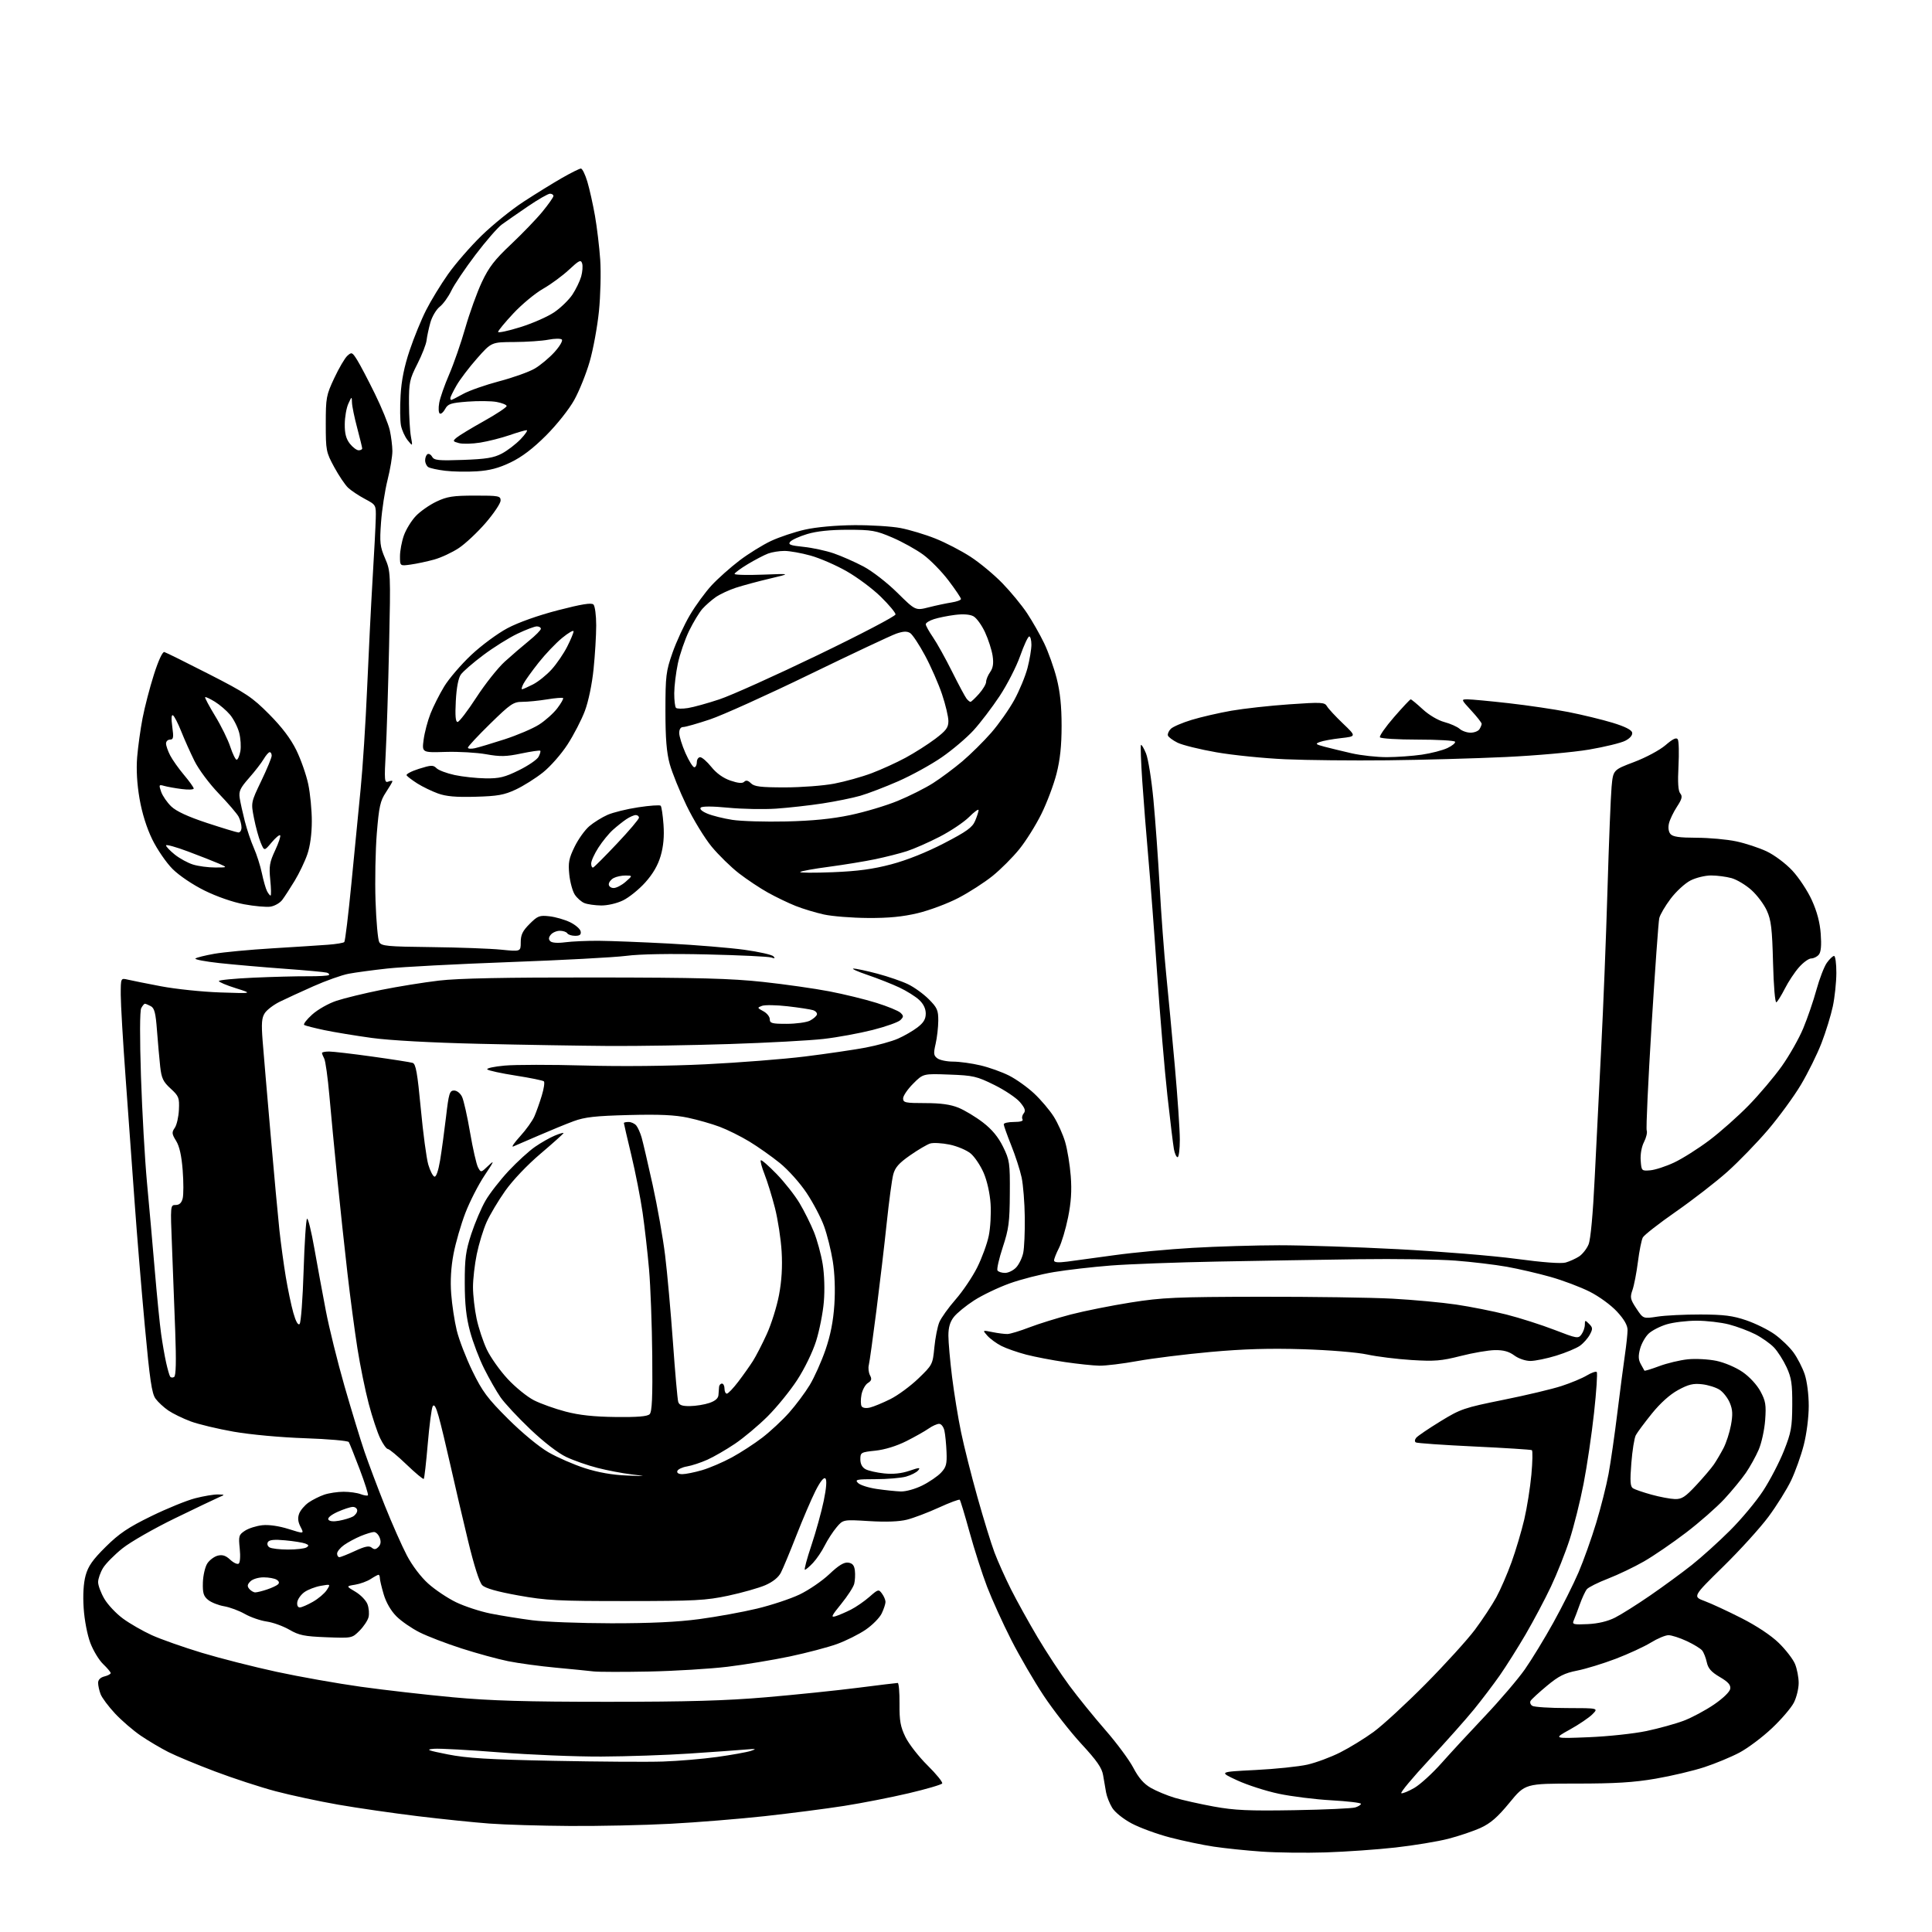 <?xml version="1.0" encoding="UTF-8" standalone="no"?>
<svg 
  version="1.1" 
  xmlns="http://www.w3.org/2000/svg" 
  xmlns:xlink="http://www.w3.org/1999/xlink" 
  xmlns:svg="http://www.w3.org/2000/svg"
  xmlns:rdf="http://www.w3.org/1999/02/22-rdf-syntax-ns#"
  xmlns:cc="http://creativecommons.org/ns#"
  xmlns:dc="http://purl.org/dc/elements/1.1/"
  viewBox="0 0 768 768"
  width="768"
  height="768"
>
<style>svg {background-color: white; }</style>"
<path stroke="none" fill="black" fill-rule="evenodd" d="M527.00,736.36C519.02,736.61 507.55,736.47 501.50,736.04C495.45,735.62 486.90,734.73 482.50,734.07C478.10,733.42 470.28,731.77 465.12,730.43C459.96,729.08 453.09,726.57 449.86,724.85C446.47,723.04 443.19,720.40 442.10,718.61C441.06,716.90 439.97,714.15 439.68,712.50C439.38,710.85 438.86,707.79 438.51,705.71C438.04,702.78 436.05,699.92 429.85,693.21C425.43,688.42 418.71,679.82 414.91,674.10C411.11,668.38 405.30,658.39 401.99,651.90C398.68,645.40 394.37,635.91 392.40,630.80C390.44,625.68 387.30,615.91 385.42,609.08C383.54,602.26 381.79,596.45 381.52,596.19C381.25,595.92 377.50,597.32 373.18,599.30C368.85,601.28 363.17,603.43 360.55,604.09C357.43,604.88 352.23,605.07 345.47,604.66C335.15,604.03 335.15,604.03 332.53,607.15C331.09,608.86 328.98,612.12 327.84,614.38C326.71,616.65 324.62,619.74 323.20,621.25C321.79,622.76 320.33,624.00 319.96,624.00C319.59,624.00 320.76,619.61 322.56,614.25C324.35,608.89 326.55,600.94 327.45,596.59C328.50,591.51 328.74,588.34 328.12,587.72C327.50,587.10 326.08,588.87 324.16,592.67C322.52,595.93 319.10,603.91 316.56,610.40C314.02,616.90 311.26,623.54 310.41,625.16C309.44,627.05 307.20,628.85 304.19,630.15C301.61,631.26 295.00,633.13 289.50,634.31C280.55,636.21 276.28,636.43 249.00,636.45C221.71,636.46 217.19,636.22 206.01,634.21C197.58,632.69 192.93,631.37 191.70,630.14C190.57,629.02 188.43,622.31 186.04,612.41C183.93,603.66 180.78,590.20 179.06,582.50C177.33,574.80 175.22,566.04 174.37,563.04C173.28,559.19 172.58,558.01 172.00,559.04C171.55,559.84 170.67,566.56 170.04,573.97C169.41,581.38 168.70,587.64 168.45,587.88C168.21,588.13 165.12,585.55 161.59,582.16C158.06,578.77 154.72,576.00 154.18,576.00C153.63,576.00 152.26,574.09 151.13,571.75C150.00,569.41 147.95,563.23 146.57,558.00C145.19,552.77 143.17,542.88 142.08,536.00C141.00,529.12 139.20,515.62 138.10,506.00C136.99,496.38 135.18,479.50 134.08,468.50C132.98,457.50 131.56,442.65 130.93,435.50C130.30,428.35 129.38,421.74 128.89,420.82C128.40,419.89 128.00,418.88 128.00,418.57C128.00,418.25 129.26,418.00 130.81,418.00C132.36,418.00 140.11,418.90 148.04,420.01C155.97,421.11 163.17,422.24 164.03,422.51C165.30,422.91 165.93,426.48 167.28,440.76C168.19,450.51 169.53,460.49 170.24,462.92C170.96,465.36 172.05,467.52 172.67,467.72C173.37,467.96 174.23,465.50 174.94,461.30C175.56,457.56 176.62,449.77 177.30,444.00C178.39,434.62 178.73,433.50 180.50,433.50C181.62,433.50 182.99,434.58 183.67,436.00C184.33,437.38 185.77,443.76 186.86,450.19C187.96,456.61 189.38,462.85 190.02,464.04C191.18,466.20 191.18,466.20 194.16,463.35C196.67,460.96 196.43,461.57 192.67,467.18C190.21,470.85 186.76,477.59 185.00,482.15C183.25,486.70 181.12,494.05 180.28,498.47C179.27,503.80 178.96,509.13 179.36,514.34C179.68,518.65 180.67,525.17 181.56,528.84C182.44,532.50 185.24,539.77 187.78,545.00C191.76,553.16 193.75,555.84 201.95,564.02C207.51,569.56 214.22,575.11 218.00,577.30C221.57,579.36 228.10,582.21 232.50,583.62C237.75,585.31 243.42,586.31 249.00,586.53C257.23,586.86 257.29,586.85 251.00,586.09C247.43,585.66 241.35,584.50 237.50,583.51C233.65,582.53 228.07,580.58 225.11,579.18C221.86,577.65 216.15,573.24 210.77,568.12C205.85,563.44 200.53,557.72 198.94,555.41C197.35,553.11 194.45,548.02 192.49,544.11C190.52,540.20 187.98,533.51 186.84,529.25C185.32,523.57 184.76,518.43 184.75,510.00C184.73,500.25 185.13,497.28 187.35,490.50C188.80,486.10 191.33,480.15 192.99,477.29C194.64,474.42 198.79,469.10 202.19,465.45C205.60,461.81 210.33,457.49 212.71,455.86C215.08,454.22 218.59,452.23 220.51,451.43C222.43,450.63 224.00,450.17 224.00,450.42C224.00,450.66 219.93,454.32 214.95,458.55C209.62,463.06 203.82,469.17 200.85,473.36C198.07,477.29 194.74,482.89 193.43,485.81C192.12,488.73 190.37,494.45 189.53,498.52C188.69,502.59 188.01,508.52 188.02,511.71C188.03,514.89 188.67,520.50 189.45,524.16C190.22,527.83 192.06,533.36 193.52,536.46C194.99,539.55 198.70,544.80 201.77,548.11C204.84,551.43 209.56,555.26 212.27,556.64C214.98,558.01 220.64,560.03 224.85,561.13C230.24,562.55 236.11,563.18 244.74,563.28C253.44,563.38 257.34,563.06 258.24,562.16C259.19,561.20 259.45,555.51 259.28,538.82C259.16,526.67 258.59,511.29 258.01,504.62C257.43,497.95 256.27,487.77 255.44,482.00C254.60,476.23 252.59,465.95 250.96,459.17C249.33,452.39 248.00,446.66 248.00,446.42C248.00,446.19 248.84,446.00 249.88,446.00C250.91,446.00 252.28,446.63 252.92,447.40C253.56,448.17 254.52,450.31 255.05,452.15C255.58,453.99 257.56,462.48 259.44,471.00C261.32,479.52 263.55,492.12 264.39,499.00C265.24,505.88 266.63,521.40 267.50,533.50C268.36,545.60 269.31,556.29 269.60,557.25C270.00,558.57 271.17,558.99 274.32,558.94C276.62,558.91 280.07,558.35 282.00,557.69C284.36,556.88 285.53,555.84 285.60,554.50C285.66,553.40 285.77,551.94 285.85,551.25C285.93,550.56 286.45,550.00 287.00,550.00C287.55,550.00 288.00,550.90 288.00,552.00C288.00,553.10 288.42,554.00 288.93,554.00C289.44,554.00 291.48,551.86 293.47,549.25C295.46,546.64 298.09,542.92 299.31,541.00C300.53,539.08 303.00,534.28 304.80,530.34C306.60,526.40 308.79,519.42 309.66,514.84C310.73,509.19 311.07,503.59 310.71,497.50C310.42,492.55 309.22,484.77 308.06,480.20C306.89,475.64 305.03,469.62 303.93,466.82C302.83,464.03 302.15,461.51 302.43,461.23C302.71,460.95 305.54,463.41 308.72,466.69C311.90,469.97 316.01,475.20 317.85,478.30C319.70,481.40 322.26,486.55 323.55,489.73C324.83,492.91 326.40,498.66 327.03,502.51C327.70,506.62 327.89,512.79 327.49,517.48C327.13,521.87 325.73,528.90 324.41,533.11C323.02,537.51 319.81,544.10 316.86,548.62C314.04,552.94 308.75,559.44 305.11,563.06C301.48,566.68 295.65,571.56 292.17,573.91C288.69,576.26 283.74,579.12 281.17,580.27C278.60,581.42 274.96,582.62 273.08,582.93C271.20,583.25 269.48,584.07 269.25,584.75C268.99,585.52 269.76,586.00 271.24,586.00C272.56,586.00 276.08,585.29 279.07,584.42C282.06,583.55 287.39,581.26 290.93,579.34C294.47,577.41 299.94,573.86 303.09,571.43C306.24,569.00 311.00,564.57 313.66,561.58C316.32,558.59 320.01,553.65 321.87,550.59C323.72,547.53 326.54,541.23 328.14,536.59C330.15,530.74 331.23,525.24 331.67,518.64C332.06,512.71 331.82,506.17 331.04,501.31C330.35,497.01 328.79,490.76 327.57,487.41C326.36,484.06 323.24,478.13 320.65,474.23C318.01,470.26 313.33,465.03 309.99,462.32C306.71,459.67 301.25,455.82 297.85,453.76C294.45,451.70 289.16,449.07 286.09,447.92C283.01,446.76 277.35,445.14 273.50,444.32C268.32,443.21 262.21,442.93 250.00,443.24C236.60,443.59 232.47,444.05 228.00,445.70C224.97,446.82 218.68,449.41 214.00,451.44C209.32,453.48 204.82,455.42 204.00,455.75C203.18,456.08 204.42,454.26 206.76,451.69C209.11,449.12 211.66,445.55 212.44,443.76C213.22,441.97 214.54,438.25 215.37,435.50C216.21,432.75 216.58,430.21 216.20,429.85C215.81,429.50 210.78,428.47 205.02,427.57C199.26,426.67 194.17,425.57 193.71,425.11C193.26,424.66 196.36,423.97 200.60,423.59C204.84,423.20 219.15,423.19 232.40,423.56C246.99,423.97 265.97,423.78 280.49,423.07C293.69,422.42 311.47,421.03 320.02,419.97C328.57,418.91 339.37,417.32 344.03,416.45C348.69,415.57 354.50,413.97 356.94,412.89C359.39,411.82 362.88,409.81 364.69,408.42C367.14,406.55 368.00,405.12 368.00,402.90C368.00,400.95 367.08,399.05 365.36,397.46C363.91,396.11 360.39,393.91 357.54,392.56C354.69,391.22 349.02,388.97 344.93,387.58C340.84,386.19 338.30,385.04 339.27,385.03C340.24,385.01 344.52,385.92 348.77,387.05C353.02,388.18 358.49,390.06 360.92,391.23C363.36,392.39 367.07,395.07 369.17,397.17C372.55,400.55 373.00,401.56 372.98,405.75C372.96,408.36 372.49,412.51 371.92,414.97C371.03,418.82 371.13,419.62 372.64,420.72C373.60,421.43 376.43,422.01 378.94,422.01C381.45,422.02 386.32,422.69 389.77,423.51C393.22,424.32 398.34,426.15 401.15,427.58C403.96,429.00 408.44,432.20 411.09,434.68C413.75,437.17 417.25,441.29 418.87,443.85C420.49,446.41 422.54,450.96 423.42,453.97C424.30,456.98 425.30,463.07 425.64,467.51C426.09,473.29 425.78,477.98 424.57,483.96C423.64,488.56 422.00,494.04 420.94,496.13C419.87,498.21 419.00,500.43 419.00,501.05C419.00,501.84 420.61,501.98 424.25,501.51C427.14,501.14 435.63,499.98 443.11,498.94C450.60,497.90 464.55,496.59 474.11,496.04C483.68,495.48 499.15,495.02 508.50,495.01C517.85,495.00 539.09,495.70 555.70,496.57C572.31,497.44 593.46,499.17 602.70,500.41C613.29,501.84 620.56,502.38 622.37,501.88C623.95,501.43 626.35,500.34 627.71,499.46C629.06,498.57 630.76,496.42 631.48,494.67C632.30,492.70 633.22,482.65 633.93,468.00C634.55,455.07 635.71,431.90 636.51,416.50C637.31,401.10 638.43,372.98 638.99,354.00C639.55,335.02 640.29,316.47 640.63,312.78C641.25,306.06 641.25,306.06 649.58,302.91C654.24,301.15 659.74,298.21 662.05,296.23C665.02,293.68 666.40,293.03 666.95,293.92C667.37,294.60 667.49,299.39 667.22,304.56C666.88,311.05 667.10,314.42 667.93,315.41C668.88,316.56 668.62,317.63 666.62,320.68C665.25,322.78 663.82,325.74 663.45,327.26C663.04,328.94 663.26,330.61 664.01,331.51C664.94,332.63 667.53,333.00 674.37,333.02C679.39,333.03 686.50,333.67 690.16,334.45C693.83,335.22 699.28,337.02 702.29,338.44C705.35,339.89 709.83,343.24 712.46,346.06C715.05,348.83 718.54,354.11 720.22,357.80C722.29,362.34 723.44,366.67 723.77,371.24C724.11,375.82 723.87,378.46 723.01,379.49C722.32,380.32 720.96,381.00 719.98,381.00C719.01,381.00 716.81,382.59 715.10,384.54C713.39,386.48 710.88,390.28 709.52,392.97C708.15,395.66 706.63,398.11 706.14,398.42C705.62,398.73 705.05,392.02 704.81,382.74C704.46,369.15 704.06,365.76 702.35,362.00C701.24,359.52 698.48,355.84 696.23,353.82C693.98,351.79 690.42,349.66 688.32,349.07C686.22,348.49 682.57,348.01 680.21,348.01C677.85,348.00 674.15,348.90 671.99,350.01C669.83,351.11 666.28,354.37 664.10,357.26C661.93,360.14 659.89,363.62 659.58,365.00C659.26,366.38 657.89,385.60 656.52,407.72C655.16,429.84 654.29,448.59 654.59,449.38C654.90,450.17 654.41,452.24 653.52,453.97C652.56,455.83 652.02,458.83 652.20,461.31C652.50,465.44 652.55,465.50 656.00,465.22C657.92,465.06 662.20,463.67 665.50,462.12C668.80,460.57 675.10,456.58 679.50,453.27C683.90,449.95 690.95,443.69 695.16,439.37C699.38,435.04 705.29,428.04 708.30,423.81C711.30,419.58 715.15,412.80 716.83,408.74C718.52,404.68 720.88,397.80 722.07,393.43C723.27,389.07 725.12,384.26 726.19,382.75C727.26,381.24 728.56,380.00 729.07,380.00C729.58,380.00 729.99,383.04 729.98,386.75C729.97,390.46 729.34,396.44 728.58,400.02C727.82,403.61 725.80,410.17 724.09,414.60C722.39,419.03 718.69,426.51 715.88,431.22C713.08,435.92 707.19,443.99 702.80,449.14C698.40,454.29 691.14,461.78 686.66,465.79C682.17,469.80 672.98,476.92 666.24,481.62C659.50,486.31 653.56,490.95 653.04,491.92C652.53,492.88 651.65,497.24 651.10,501.59C650.55,505.94 649.57,510.98 648.94,512.78C647.90,515.73 648.06,516.49 650.49,520.16C653.20,524.25 653.20,524.25 658.85,523.38C661.96,522.89 669.67,522.52 676.00,522.53C685.25,522.56 688.80,523.01 694.13,524.83C697.78,526.07 702.86,528.57 705.42,530.39C707.97,532.21 711.35,535.45 712.92,537.60C714.49,539.74 716.50,543.65 717.39,546.28C718.32,549.07 719.00,554.34 719.00,558.87C719.00,563.37 718.16,569.95 717.03,574.39C715.95,578.62 713.68,584.97 712.00,588.50C710.32,592.02 706.27,598.51 703.00,602.92C699.73,607.33 691.61,616.28 684.95,622.80C672.85,634.67 672.85,634.67 677.68,636.47C680.33,637.46 686.91,640.51 692.31,643.26C698.31,646.31 704.06,650.13 707.10,653.10C709.84,655.77 712.74,659.52 713.54,661.44C714.34,663.36 715.00,666.77 715.00,669.01C715.00,671.25 714.14,674.77 713.08,676.84C712.02,678.91 708.08,683.51 704.31,687.05C700.55,690.60 694.77,694.93 691.47,696.68C688.17,698.43 681.88,701.04 677.49,702.48C673.09,703.92 664.39,705.98 658.15,707.05C649.45,708.55 642.08,709.00 626.54,709.00C606.29,709.00 606.29,709.00 600.05,716.60C595.32,722.36 592.54,724.78 588.57,726.60C585.68,727.92 579.87,729.88 575.66,730.96C571.45,732.04 562.04,733.59 554.75,734.41C547.46,735.23 534.98,736.10 527.00,736.36zM226.50,725.85C214.95,725.78 200.55,725.35 194.50,724.89C188.45,724.44 175.62,723.12 166.00,721.95C156.38,720.78 142.20,718.73 134.50,717.39C126.80,716.05 115.55,713.63 109.50,712.03C103.44,710.42 92.62,706.88 85.43,704.16C78.25,701.45 69.93,697.99 66.94,696.47C63.95,694.96 59.02,692.04 56.00,689.99C52.98,687.94 48.36,683.96 45.74,681.16C43.12,678.35 40.53,674.89 39.99,673.46C39.44,672.04 39.00,670.01 39.00,668.95C39.00,667.74 39.92,666.81 41.50,666.41C42.88,666.07 44.00,665.47 44.00,665.08C44.00,664.69 42.65,663.08 41.00,661.50C39.35,659.92 37.06,656.13 35.90,653.07C34.70,649.89 33.56,643.96 33.26,639.28C32.91,633.98 33.19,629.37 34.03,626.28C35.05,622.56 36.83,620.03 42.02,614.89C47.39,609.58 50.93,607.19 60.10,602.71C66.37,599.64 74.26,596.43 77.64,595.57C81.02,594.70 85.07,594.03 86.64,594.07C89.50,594.14 89.50,594.14 87.00,595.21C85.62,595.80 77.75,599.56 69.50,603.57C61.25,607.58 51.89,612.93 48.70,615.48C45.52,618.02 42.03,621.54 40.96,623.30C39.89,625.06 39.01,627.59 39.00,628.91C39.00,630.24 40.12,633.23 41.49,635.57C42.85,637.90 46.19,641.44 48.91,643.43C51.62,645.42 56.78,648.38 60.36,650.01C63.95,651.64 72.87,654.78 80.19,657.00C87.51,659.21 100.92,662.62 109.99,664.58C119.05,666.54 134.13,669.21 143.49,670.52C152.84,671.82 169.28,673.70 180.00,674.69C195.09,676.08 208.99,676.49 241.50,676.49C273.48,676.49 288.51,676.06 304.50,674.69C316.05,673.70 332.38,672.02 340.79,670.95C349.20,669.88 356.43,669.00 356.86,669.00C357.29,669.00 357.61,672.71 357.57,677.25C357.51,684.05 357.93,686.38 359.93,690.50C361.27,693.25 365.22,698.33 368.72,701.78C372.22,705.24 374.83,708.46 374.53,708.95C374.23,709.44 368.25,711.19 361.24,712.84C354.23,714.49 342.65,716.76 335.50,717.88C328.35,719.00 314.18,720.83 304.00,721.95C293.82,723.06 276.95,724.43 266.50,724.98C256.05,725.54 238.05,725.93 226.50,725.85zM514.50,719.58C526.60,719.37 537.51,718.88 538.75,718.48C539.99,718.09 541.00,717.44 541.00,717.04C541.00,716.64 535.71,716.01 529.25,715.65C522.79,715.29 513.35,714.11 508.28,713.03C503.21,711.96 495.78,709.56 491.78,707.71C484.50,704.34 484.50,704.34 499.00,703.61C506.98,703.21 516.31,702.24 519.74,701.46C523.18,700.67 529.03,698.50 532.74,696.62C536.46,694.75 542.42,691.09 546.00,688.48C549.58,685.88 558.88,677.31 566.68,669.44C574.47,661.57 583.31,651.84 586.32,647.82C589.32,643.79 593.13,638.02 594.78,635.00C596.44,631.98 599.17,625.67 600.86,621.00C602.55,616.33 604.82,608.67 605.92,604.00C607.01,599.33 608.28,591.31 608.75,586.18C609.22,581.06 609.30,576.69 608.94,576.46C608.58,576.24 598.26,575.58 586.00,575.00C573.74,574.42 563.31,573.69 562.81,573.38C562.29,573.06 562.36,572.27 562.97,571.53C563.56,570.82 567.88,567.89 572.56,565.02C580.63,560.07 581.97,559.62 597.55,556.47C606.61,554.65 617.05,552.17 620.76,550.95C624.47,549.74 628.99,547.86 630.80,546.76C632.62,545.67 634.39,545.05 634.73,545.40C635.08,545.75 634.60,553.04 633.66,561.60C632.73,570.17 630.85,582.87 629.49,589.84C628.14,596.81 625.64,606.78 623.95,612.00C622.26,617.23 618.92,625.64 616.52,630.71C614.13,635.77 609.59,644.32 606.45,649.71C603.30,655.09 598.68,662.42 596.18,666.00C593.67,669.58 589.07,675.65 585.94,679.50C582.81,683.35 574.81,692.35 568.16,699.50C561.51,706.65 556.51,712.65 557.05,712.84C557.59,713.02 559.94,712.05 562.29,710.68C564.63,709.30 569.46,704.89 573.02,700.87C576.59,696.85 584.37,688.42 590.33,682.13C596.28,675.85 603.39,667.52 606.13,663.63C608.86,659.73 613.97,651.36 617.48,645.02C620.99,638.69 625.51,629.67 627.51,625.00C629.51,620.33 632.66,611.49 634.51,605.38C636.37,599.26 638.58,590.48 639.43,585.88C640.28,581.27 641.86,570.30 642.94,561.50C644.03,552.70 645.37,542.35 645.94,538.50C646.50,534.65 646.97,530.25 646.98,528.73C646.99,526.84 645.65,524.49 642.78,521.38C640.40,518.80 635.67,515.35 631.92,513.46C628.27,511.62 621.28,508.98 616.39,507.60C611.50,506.21 603.67,504.40 599.00,503.56C594.33,502.72 585.10,501.62 578.50,501.11C571.90,500.61 554.58,500.36 540.00,500.56C525.42,500.76 500.23,501.18 484.00,501.49C467.77,501.80 448.65,502.51 441.50,503.07C434.35,503.63 424.23,504.79 419.00,505.66C413.77,506.52 405.80,508.56 401.27,510.20C396.74,511.84 390.41,514.87 387.20,516.95C383.99,519.02 380.38,521.97 379.18,523.50C377.65,525.44 377.00,527.65 377.00,530.92C377.00,533.48 377.66,540.88 378.46,547.36C379.27,553.84 380.87,563.72 382.04,569.32C383.20,574.92 386.12,586.53 388.54,595.12C390.95,603.72 394.00,613.62 395.32,617.12C396.64,620.63 399.60,627.23 401.89,631.79C404.19,636.35 408.94,644.93 412.46,650.86C415.98,656.78 421.66,665.43 425.10,670.07C428.53,674.70 434.98,682.66 439.42,687.74C443.86,692.82 448.86,699.56 450.51,702.71C452.64,706.77 454.69,709.12 457.51,710.73C459.71,711.99 463.98,713.75 467.00,714.66C470.02,715.56 477.00,717.12 482.50,718.13C490.76,719.63 496.33,719.89 514.50,719.58zM263.50,700.24C269.55,700.04 279.23,699.22 285.00,698.43C290.77,697.63 296.85,696.54 298.50,696.00C300.99,695.19 300.56,695.10 296.00,695.50C292.98,695.76 283.07,696.47 274.00,697.07C264.93,697.68 249.18,698.21 239.00,698.26C228.82,698.30 210.60,697.55 198.50,696.59C186.40,695.63 174.70,694.99 172.50,695.17C169.08,695.46 169.88,695.79 178.00,697.40C185.55,698.90 194.17,699.43 220.00,699.95C237.88,700.31 257.45,700.45 263.50,700.24zM631.50,690.57C639.20,690.26 649.55,689.15 654.50,688.11C659.45,687.06 666.13,685.22 669.34,684.00C672.55,682.78 677.95,679.89 681.34,677.58C684.97,675.10 687.62,672.53 687.80,671.31C688.03,669.78 686.96,668.58 683.63,666.63C680.26,664.65 678.99,663.21 678.47,660.76C678.08,658.96 677.26,656.87 676.63,656.09C676.01,655.32 673.25,653.63 670.50,652.35C667.75,651.07 664.49,650.02 663.27,650.01C662.04,650.00 658.88,651.33 656.24,652.95C653.61,654.57 647.34,657.46 642.32,659.38C637.30,661.29 630.39,663.41 626.96,664.09C621.92,665.08 619.62,666.24 614.94,670.13C611.75,672.78 608.83,675.46 608.45,676.09C608.06,676.71 608.36,677.62 609.12,678.10C609.88,678.58 616.11,678.98 622.98,678.98C635.45,679.00 635.45,679.00 632.98,681.48C631.61,682.84 627.58,685.57 624.00,687.55C617.50,691.14 617.50,691.14 631.50,690.57zM258.00,664.46C247.82,664.66 237.93,664.64 236.00,664.42C234.07,664.19 227.32,663.52 221.00,662.93C214.68,662.34 206.12,661.18 202.00,660.35C197.88,659.51 189.55,657.24 183.50,655.29C177.45,653.35 169.93,650.46 166.79,648.88C163.65,647.30 159.50,644.44 157.58,642.51C155.42,640.36 153.49,637.02 152.54,633.83C151.69,630.97 151.00,628.04 151.00,627.32C151.00,626.59 150.76,626.00 150.46,626.00C150.17,626.00 148.78,626.75 147.38,627.67C145.98,628.59 143.19,629.61 141.18,629.94C137.54,630.53 137.54,630.53 141.28,632.74C143.34,633.96 145.50,636.18 146.07,637.69C146.64,639.19 146.84,641.51 146.50,642.84C146.17,644.17 144.55,646.60 142.91,648.24C139.93,651.22 139.93,651.22 129.71,650.83C120.95,650.49 118.86,650.06 115.00,647.82C112.53,646.39 108.47,644.93 106.00,644.58C103.53,644.23 99.62,642.88 97.32,641.57C95.03,640.27 91.32,638.89 89.08,638.51C86.84,638.13 83.99,637.00 82.75,636.00C80.90,634.50 80.53,633.26 80.65,629.06C80.74,626.25 81.53,622.84 82.41,621.49C83.30,620.14 85.17,618.74 86.57,618.39C88.42,617.93 89.75,618.36 91.48,619.98C92.79,621.21 94.30,621.93 94.85,621.59C95.44,621.23 95.62,618.73 95.30,615.59C94.78,610.60 94.93,610.09 97.39,608.48C98.84,607.53 101.93,606.55 104.26,606.30C106.88,606.02 110.88,606.60 114.72,607.81C120.93,609.77 120.93,609.77 119.47,606.94C118.43,604.94 118.28,603.40 118.93,601.67C119.44,600.33 121.13,598.35 122.68,597.27C124.23,596.19 127.03,594.79 128.90,594.15C130.77,593.52 134.23,593.00 136.58,593.00C138.94,593.00 141.98,593.42 143.33,593.94C144.69,594.45 146.00,594.66 146.26,594.41C146.51,594.15 145.04,589.50 142.98,584.06C140.91,578.62 138.97,573.75 138.65,573.24C138.33,572.72 130.51,572.04 121.28,571.72C111.55,571.39 99.63,570.29 92.90,569.12C86.52,568.00 78.80,566.15 75.75,565.01C72.69,563.86 68.72,561.93 66.93,560.71C65.15,559.50 62.85,557.38 61.84,556.00C60.34,553.96 59.55,548.57 57.56,527.00C56.22,512.42 54.40,490.38 53.52,478.00C52.65,465.62 51.04,443.47 49.96,428.78C48.88,414.08 48.00,399.06 48.00,395.41C48.00,388.77 48.00,388.77 50.75,389.41C52.26,389.77 58.22,390.96 64.00,392.06C69.78,393.16 80.35,394.27 87.50,394.51C100.50,394.95 100.50,394.95 93.75,392.83C90.04,391.67 87.00,390.38 87.00,389.98C87.00,389.58 93.19,388.98 100.75,388.64C108.31,388.30 118.03,388.05 122.35,388.08C126.67,388.11 130.44,387.89 130.74,387.59C131.04,387.29 130.66,386.86 129.89,386.64C129.13,386.41 121.53,385.71 113.00,385.09C104.47,384.47 92.86,383.45 87.19,382.84C81.52,382.22 77.25,381.40 77.69,381.02C78.14,380.64 81.52,379.79 85.21,379.14C88.90,378.50 99.25,377.52 108.21,376.98C117.17,376.44 127.14,375.79 130.36,375.55C133.58,375.31 136.51,374.83 136.86,374.48C137.21,374.13 138.48,363.64 139.69,351.17C140.89,338.70 142.54,321.75 143.37,313.50C144.19,305.25 145.35,287.25 145.94,273.50C146.53,259.75 147.51,240.18 148.12,230.00C148.74,219.82 149.30,209.07 149.37,206.11C149.50,200.71 149.50,200.71 145.03,198.32C142.57,197.01 139.57,195.01 138.37,193.88C137.17,192.75 134.68,189.05 132.84,185.66C129.63,179.74 129.50,179.08 129.50,168.50C129.50,158.09 129.68,157.11 132.88,150.29C134.74,146.32 137.08,142.33 138.08,141.43C139.79,139.88 140.02,139.98 142.00,143.14C143.16,144.99 146.31,151.00 149.01,156.50C151.71,162.00 154.38,168.53 154.94,171.00C155.49,173.47 155.96,177.20 155.98,179.28C155.99,181.35 155.13,186.53 154.06,190.78C153.00,195.02 151.83,202.59 151.47,207.60C150.88,215.69 151.06,217.27 153.06,221.92C155.28,227.09 155.30,227.56 154.67,256.83C154.31,273.15 153.72,292.09 153.35,298.92C152.74,310.24 152.82,311.28 154.34,310.70C155.25,310.35 156.00,310.28 156.00,310.55C156.00,310.82 154.83,312.81 153.40,314.98C151.15,318.37 150.66,320.60 149.79,331.21C149.24,337.97 149.01,350.08 149.28,358.13C149.55,366.17 150.21,373.55 150.75,374.51C151.62,376.08 153.84,376.29 171.61,376.49C182.55,376.62 194.99,377.08 199.25,377.51C207.00,378.29 207.00,378.29 207.00,374.55C207.00,371.59 207.75,370.05 210.53,367.27C213.73,364.07 214.46,363.79 218.42,364.24C220.82,364.51 224.52,365.58 226.64,366.61C228.76,367.65 230.65,369.29 230.82,370.25C231.06,371.54 230.48,372.00 228.63,372.00C227.25,372.00 225.84,371.55 225.50,371.00C225.16,370.45 223.84,370.00 222.56,370.00C221.29,370.00 219.67,370.69 218.96,371.54C218.06,372.63 218.00,373.40 218.75,374.15C219.40,374.80 221.70,374.97 224.66,374.57C227.32,374.22 233.32,373.95 238.00,373.98C242.68,374.02 255.28,374.51 266.00,375.08C276.73,375.65 290.20,376.77 295.95,377.56C301.70,378.36 306.88,379.52 307.45,380.15C308.22,380.99 307.99,381.11 306.59,380.62C305.54,380.25 294.07,379.70 281.09,379.40C266.33,379.05 254.32,379.26 249.00,379.96C244.32,380.57 223.40,381.69 202.50,382.45C181.60,383.22 159.78,384.36 154.00,385.00C148.22,385.63 141.28,386.57 138.58,387.08C135.87,387.59 129.57,389.83 124.58,392.05C119.58,394.27 113.54,397.05 111.15,398.23C108.75,399.42 106.10,401.44 105.26,402.72C104.03,404.60 103.86,406.79 104.40,413.78C104.78,418.58 106.20,435.32 107.57,451.00C108.93,466.68 110.51,483.77 111.07,489.00C111.64,494.23 112.77,502.55 113.59,507.50C114.41,512.45 115.77,518.92 116.61,521.88C117.59,525.35 118.48,526.92 119.10,526.30C119.63,525.77 120.35,516.24 120.69,505.13C121.04,494.01 121.65,484.71 122.06,484.46C122.47,484.21 123.78,489.51 124.96,496.25C126.15,502.99 128.20,514.12 129.52,521.00C130.83,527.88 134.18,541.38 136.94,551.00C139.71,560.62 143.28,572.33 144.87,577.00C146.47,581.67 150.11,591.35 152.97,598.50C155.83,605.65 159.77,614.55 161.73,618.29C163.83,622.30 167.30,626.89 170.23,629.51C172.95,631.96 177.94,635.30 181.34,636.94C184.73,638.57 190.88,640.58 195.00,641.41C199.12,642.23 206.55,643.43 211.50,644.07C216.45,644.72 230.62,645.26 243.00,645.28C258.55,645.29 269.36,644.78 278.00,643.62C284.88,642.70 295.17,640.83 300.88,639.46C306.60,638.09 314.24,635.56 317.86,633.83C321.49,632.09 326.80,628.47 329.66,625.76C333.39,622.23 335.51,620.94 337.18,621.17C338.89,621.41 339.59,622.25 339.83,624.37C340.01,625.95 339.89,628.30 339.56,629.60C339.24,630.89 336.91,634.48 334.40,637.57C330.51,642.35 330.17,643.08 332.16,642.47C333.45,642.07 336.17,640.90 338.22,639.87C340.27,638.83 343.58,636.55 345.59,634.79C349.09,631.72 349.28,631.67 350.61,633.49C351.38,634.53 352.00,636.02 352.00,636.79C352.00,637.56 351.33,639.62 350.50,641.35C349.68,643.08 346.80,646.00 344.10,647.84C341.41,649.67 336.29,652.23 332.74,653.52C329.18,654.81 320.75,657.03 314.00,658.46C307.25,659.88 296.05,661.73 289.12,662.57C282.18,663.40 268.18,664.25 258.00,664.46zM631.16,645.61C635.29,645.41 639.07,644.51 642.00,643.03C644.48,641.78 650.77,637.81 656.00,634.21C661.23,630.61 668.65,625.17 672.50,622.12C676.35,619.07 683.18,612.91 687.67,608.43C692.17,603.96 698.11,596.84 700.87,592.61C703.63,588.38 707.35,581.22 709.14,576.71C712.03,569.43 712.40,567.37 712.45,558.50C712.49,550.10 712.13,547.70 710.20,543.50C708.93,540.75 706.68,537.22 705.20,535.66C703.71,534.09 700.37,531.73 697.77,530.40C695.16,529.07 690.46,527.31 687.31,526.49C684.16,525.67 678.37,525.00 674.45,525.00C670.53,525.00 665.17,525.65 662.54,526.44C659.91,527.23 656.68,528.89 655.37,530.12C654.05,531.36 652.52,534.07 651.96,536.15C651.20,538.97 651.27,540.52 652.22,542.22C652.92,543.47 653.58,544.66 653.68,544.85C653.78,545.04 656.42,544.24 659.54,543.07C662.66,541.90 667.77,540.68 670.88,540.35C673.99,540.03 679.12,540.30 682.26,540.95C685.52,541.63 690.01,543.54 692.70,545.39C695.45,547.28 698.40,550.48 699.80,553.07C701.86,556.90 702.12,558.44 701.68,564.50C701.40,568.35 700.24,573.66 699.10,576.30C697.96,578.94 695.66,583.09 693.98,585.53C692.30,587.97 688.46,592.63 685.44,595.90C682.41,599.16 675.57,605.17 670.22,609.25C664.87,613.33 657.35,618.48 653.50,620.69C649.65,622.90 643.23,625.97 639.24,627.52C635.24,629.06 631.45,630.96 630.81,631.73C630.17,632.50 628.90,635.24 627.98,637.81C627.06,640.39 625.97,643.27 625.56,644.20C624.90,645.72 625.51,645.87 631.16,645.61zM119.18,638.98C119.91,638.97 122.25,637.96 124.39,636.73C126.54,635.51 129.00,633.42 129.87,632.10C131.45,629.69 131.45,629.69 127.47,630.40C125.29,630.79 122.38,631.91 121.00,632.90C119.62,633.89 118.36,635.67 118.18,636.85C117.99,638.13 118.39,638.99 119.18,638.98zM101.47,633.00C102.15,633.00 104.23,632.49 106.10,631.86C107.97,631.24 109.95,630.32 110.49,629.82C111.13,629.24 110.96,628.59 109.99,627.97C109.17,627.45 106.84,627.02 104.82,627.02C102.76,627.01 100.44,627.71 99.54,628.61C98.30,629.85 98.19,630.53 99.09,631.61C99.72,632.37 100.80,633.00 101.47,633.00zM134.90,619.00C135.40,619.00 138.19,617.89 141.10,616.54C145.12,614.68 146.73,614.36 147.75,615.21C148.76,616.05 149.44,615.97 150.45,614.91C151.38,613.94 151.53,612.79 150.93,611.25C150.46,610.01 149.43,609.00 148.65,609.00C147.88,609.00 145.50,609.73 143.37,610.61C141.24,611.50 138.26,613.11 136.75,614.18C135.24,615.26 134.00,616.78 134.00,617.57C134.00,618.36 134.41,619.00 134.90,619.00zM114.50,615.97C117.80,615.97 121.10,615.59 121.83,615.12C122.88,614.46 122.78,614.13 121.35,613.58C120.34,613.19 116.77,612.62 113.40,612.31C109.07,611.90 107.06,612.10 106.51,612.98C106.07,613.69 106.33,614.60 107.12,615.10C107.88,615.58 111.20,615.97 114.50,615.97zM134.85,604.50C136.84,604.13 139.26,603.40 140.23,602.88C141.20,602.36 142.00,601.27 142.00,600.46C142.00,599.66 141.21,599.01 140.25,599.02C139.29,599.03 136.56,599.93 134.18,601.00C131.57,602.19 130.13,603.40 130.54,604.07C130.97,604.77 132.58,604.93 134.85,604.50zM665.78,595.90C668.53,595.98 669.90,595.10 674.28,590.39C677.15,587.31 680.31,583.59 681.30,582.14C682.29,580.69 684.00,577.79 685.09,575.71C686.19,573.62 687.53,569.49 688.08,566.52C688.86,562.29 688.76,560.37 687.62,557.64C686.82,555.72 685.00,553.39 683.57,552.45C682.14,551.52 679.00,550.53 676.59,550.26C673.08,549.86 671.18,550.32 667.07,552.56C663.81,554.33 660.01,557.75 656.64,561.92C653.72,565.54 650.85,569.40 650.26,570.51C649.67,571.61 648.87,576.62 648.48,581.63C647.91,588.83 648.05,590.92 649.13,591.62C649.88,592.10 653.20,593.24 656.50,594.15C659.80,595.06 663.98,595.85 665.78,595.90zM358.05,592.88C360.06,592.95 363.79,591.91 366.63,590.50C369.40,589.12 372.75,586.83 374.08,585.41C376.13,583.23 376.46,581.98 376.26,577.17C376.13,574.05 375.76,570.26 375.43,568.75C375.10,567.22 374.17,566.00 373.32,566.00C372.49,566.00 370.61,566.84 369.15,567.87C367.69,568.90 363.69,571.16 360.25,572.89C356.38,574.83 351.70,576.27 348.00,576.66C342.23,577.26 342.00,577.39 342.00,580.11C342.00,581.94 342.73,583.32 344.09,584.05C345.23,584.66 348.56,585.41 351.48,585.71C355.03,586.08 358.36,585.73 361.50,584.66C365.44,583.31 366.01,583.29 364.99,584.51C364.33,585.31 362.14,586.42 360.14,586.98C358.14,587.53 352.69,587.99 348.04,587.99C340.49,588.00 339.73,588.16 341.08,589.51C341.91,590.34 345.27,591.41 348.55,591.89C351.82,592.37 356.10,592.81 358.05,592.88zM345.86,559.51C347.31,559.16 350.93,557.66 353.91,556.18C356.88,554.71 361.89,551.02 365.04,548.00C370.66,542.59 370.77,542.38 371.42,535.62C371.79,531.83 372.67,527.32 373.40,525.59C374.12,523.86 377.04,519.79 379.88,516.54C382.72,513.30 386.57,507.58 388.45,503.83C390.32,500.09 392.39,494.44 393.04,491.29C393.70,488.13 394.03,482.39 393.77,478.53C393.49,474.34 392.38,469.37 391.02,466.23C389.76,463.33 387.45,459.87 385.88,458.55C384.31,457.23 380.54,455.63 377.52,455.00C374.49,454.38 371.00,454.18 369.76,454.56C368.52,454.95 364.91,457.07 361.75,459.28C357.31,462.38 355.79,464.11 355.07,466.90C354.55,468.88 353.40,477.48 352.50,486.00C351.61,494.52 349.75,510.27 348.38,521.00C347.01,531.73 345.66,541.47 345.36,542.66C345.07,543.84 345.29,545.67 345.84,546.71C346.64,548.19 346.45,548.86 344.98,549.78C343.95,550.43 342.81,552.51 342.45,554.41C342.09,556.31 342.12,558.39 342.51,559.02C342.93,559.70 344.28,559.90 345.86,559.51zM69.21,547.37C69.96,546.91 70.09,541.24 69.65,529.10C69.30,519.42 68.72,504.19 68.36,495.25C67.71,479.13 67.72,479.00 69.83,479.00C71.30,479.00 72.17,478.18 72.62,476.38C72.98,474.94 72.98,469.92 72.62,465.22C72.17,459.41 71.34,455.67 70.01,453.52C68.29,450.74 68.23,450.12 69.47,448.34C70.25,447.23 70.99,443.99 71.12,441.15C71.34,436.37 71.09,435.72 67.83,432.73C64.85,430.01 64.20,428.63 63.68,424.00C63.35,420.97 62.78,414.55 62.41,409.72C61.89,402.69 61.40,400.75 59.95,399.97C58.95,399.44 57.89,399.00 57.60,399.00C57.31,399.00 56.65,399.79 56.14,400.75C55.57,401.82 55.53,412.39 56.04,428.00C56.51,442.02 57.58,460.93 58.42,470.00C59.27,479.07 60.67,494.82 61.53,505.00C62.39,515.17 63.52,526.54 64.05,530.26C64.57,533.97 65.46,539.11 66.04,541.67C66.61,544.23 67.32,546.71 67.61,547.18C67.90,547.65 68.62,547.73 69.21,547.37zM437.00,542.88C434.52,542.83 428.40,542.19 423.38,541.45C418.37,540.72 411.42,539.39 407.94,538.49C404.47,537.58 400.02,536.03 398.06,535.03C396.10,534.03 393.60,532.20 392.50,530.97C390.50,528.72 390.50,528.72 394.50,529.53C396.70,529.98 399.40,530.32 400.50,530.29C401.60,530.26 405.51,529.07 409.19,527.65C412.87,526.24 420.30,523.93 425.69,522.52C431.09,521.12 441.80,518.98 449.50,517.76C462.05,515.78 467.37,515.54 501.00,515.48C521.62,515.45 545.25,515.79 553.50,516.24C561.75,516.69 573.15,517.74 578.83,518.58C584.51,519.42 593.51,521.21 598.83,522.55C604.15,523.90 612.73,526.64 617.91,528.64C626.89,532.11 627.38,532.20 628.66,530.45C629.40,529.44 630.00,527.71 630.00,526.59C630.00,524.70 630.11,524.68 631.68,526.26C633.17,527.74 633.20,528.25 631.97,530.55C631.20,531.99 629.43,533.98 628.04,534.97C626.64,535.96 622.42,537.72 618.64,538.89C614.87,540.05 610.24,541.00 608.35,541.00C606.39,541.00 603.65,540.06 601.96,538.81C599.83,537.24 597.64,536.64 594.25,536.69C591.64,536.73 585.50,537.78 580.62,539.03C572.95,540.98 570.29,541.20 561.12,540.63C555.28,540.26 547.35,539.28 543.50,538.44C539.51,537.58 528.53,536.67 518.00,536.34C504.68,535.93 494.38,536.23 481.23,537.42C471.18,538.33 458.13,539.95 452.23,541.02C446.33,542.09 439.48,542.93 437.00,542.88zM399.52,506.00C400.84,506.00 402.83,505.02 403.95,503.82C405.06,502.63 406.32,500.04 406.74,498.07C407.16,496.11 407.44,489.74 407.37,483.93C407.30,478.12 406.73,470.98 406.11,468.06C405.48,465.14 403.63,459.40 401.98,455.30C400.34,451.20 399.00,447.43 399.00,446.92C399.00,446.42 400.83,446.00 403.06,446.00C405.62,446.00 406.88,445.62 406.47,444.96C406.12,444.38 406.33,443.31 406.94,442.57C407.80,441.54 407.45,440.50 405.46,438.13C404.02,436.43 399.44,433.35 395.27,431.29C388.26,427.83 386.89,427.51 377.34,427.16C366.99,426.77 366.99,426.77 363.00,430.77C360.80,432.97 359.00,435.61 359.00,436.63C359.00,438.31 359.87,438.50 367.75,438.50C373.93,438.50 377.82,439.04 381.00,440.33C383.48,441.34 387.85,443.98 390.73,446.19C394.34,448.97 396.81,451.95 398.73,455.85C401.34,461.18 401.50,462.24 401.42,474.50C401.36,485.83 401.00,488.56 398.62,495.77C397.13,500.31 396.18,504.48 396.51,505.02C396.84,505.56 398.20,506.00 399.52,506.00zM468.11,460.00C467.62,460.00 466.96,458.54 466.64,456.75C466.32,454.96 465.16,445.40 464.06,435.50C462.97,425.60 461.14,404.00 460.01,387.50C458.88,371.00 457.29,350.07 456.48,341.00C455.68,331.93 454.59,318.21 454.07,310.52C453.55,302.83 453.32,296.35 453.55,296.12C453.78,295.88 454.68,297.38 455.54,299.45C456.41,301.52 457.74,309.80 458.50,317.86C459.26,325.91 460.38,341.50 460.99,352.50C461.59,363.50 462.75,379.02 463.55,387.00C464.36,394.98 465.91,411.52 467.01,423.77C468.10,436.01 469.00,449.17 469.00,453.02C469.00,456.86 468.60,460.00 468.11,460.00zM242.00,415.79C230.72,415.71 207.55,415.33 190.50,414.93C171.52,414.49 154.94,413.58 147.74,412.59C141.28,411.70 132.79,410.30 128.88,409.48C124.98,408.65 121.39,407.74 120.93,407.45C120.46,407.16 121.87,405.30 124.07,403.32C126.29,401.31 130.59,398.87 133.78,397.82C136.93,396.78 144.90,394.84 151.50,393.51C158.10,392.18 168.45,390.51 174.50,389.80C182.22,388.89 200.69,388.52 236.50,388.56C277.60,388.60 290.57,388.95 303.32,390.33C312.02,391.27 323.91,392.97 329.73,394.09C335.56,395.21 343.96,397.27 348.41,398.66C352.86,400.05 357.16,401.82 357.96,402.59C359.25,403.83 359.24,404.18 357.92,405.50C357.10,406.33 352.12,408.10 346.87,409.43C341.61,410.76 332.86,412.37 327.41,412.99C321.96,413.62 305.12,414.53 290.00,415.02C274.88,415.52 253.28,415.86 242.00,415.79zM312.75,406.99C316.46,406.98 320.59,406.41 321.92,405.74C323.25,405.06 324.51,403.98 324.73,403.33C324.94,402.69 324.24,401.89 323.17,401.55C322.10,401.22 317.57,400.52 313.09,400.01C308.62,399.50 304.03,399.42 302.91,399.84C300.95,400.56 300.97,400.65 303.43,401.97C304.85,402.72 306.00,404.16 306.00,405.17C306.00,406.76 306.87,407.00 312.75,406.99zM345.00,364.91C338.68,364.87 330.80,364.25 327.50,363.52C324.20,362.79 319.15,361.27 316.29,360.13C313.42,358.99 308.47,356.61 305.29,354.84C302.10,353.07 296.91,349.61 293.73,347.15C290.56,344.69 285.70,339.94 282.92,336.59C280.15,333.24 275.64,325.87 272.91,320.22C270.18,314.56 267.17,307.14 266.23,303.72C264.97,299.12 264.52,293.58 264.52,282.50C264.53,268.66 264.74,266.88 267.32,259.50C268.86,255.10 271.98,248.35 274.25,244.50C276.52,240.65 280.44,235.30 282.94,232.61C285.45,229.92 290.41,225.51 293.97,222.80C297.53,220.10 303.15,216.61 306.47,215.05C309.79,213.49 315.88,211.46 320.00,210.53C324.52,209.52 332.26,208.82 339.50,208.76C346.10,208.71 354.43,209.23 358.00,209.91C361.57,210.60 367.80,212.47 371.82,214.08C375.85,215.68 382.15,218.95 385.82,221.34C389.50,223.73 395.20,228.47 398.50,231.88C401.80,235.28 406.21,240.64 408.29,243.78C410.38,246.93 413.43,252.29 415.07,255.70C416.71,259.12 418.95,265.38 420.03,269.61C421.41,275.03 422.00,280.65 422.00,288.50C422.00,296.44 421.41,301.97 419.98,307.59C418.87,311.94 416.16,319.13 413.96,323.57C411.77,328.01 407.83,334.30 405.21,337.54C402.59,340.79 397.80,345.59 394.55,348.21C391.30,350.82 385.19,354.76 380.95,356.96C376.72,359.17 369.48,361.87 364.88,362.98C358.85,364.42 353.28,364.97 345.00,364.91zM107.50,360.41C105.85,360.65 101.12,360.23 97.00,359.46C92.58,358.64 86.14,356.40 81.31,354.01C76.59,351.68 71.20,348.04 68.59,345.43C66.10,342.94 62.48,337.66 60.54,333.70C58.29,329.09 56.47,323.26 55.47,317.50C54.46,311.62 54.13,305.90 54.52,301.00C54.86,296.88 55.82,289.90 56.67,285.50C57.51,281.10 59.54,273.31 61.17,268.19C62.94,262.61 64.61,259.00 65.32,259.19C65.97,259.36 73.92,263.30 83.00,267.94C97.84,275.52 100.26,277.14 107.01,283.94C112.10,289.07 115.57,293.66 117.80,298.21C119.61,301.91 121.74,307.98 122.53,311.71C123.32,315.45 123.96,322.10 123.95,326.50C123.94,331.53 123.28,336.41 122.16,339.63C121.19,342.45 118.92,347.19 117.12,350.15C115.33,353.11 113.10,356.53 112.18,357.75C111.26,358.96 109.15,360.16 107.50,360.41zM238.93,359.94C236.50,359.90 233.51,359.48 232.31,358.99C231.10,358.50 229.39,356.99 228.49,355.63C227.60,354.27 226.61,350.66 226.30,347.62C225.82,342.92 226.14,341.24 228.42,336.58C229.89,333.56 232.54,329.87 234.30,328.39C236.06,326.90 239.30,324.89 241.50,323.92C243.70,322.95 249.21,321.59 253.74,320.91C258.28,320.22 262.28,319.94 262.63,320.29C262.98,320.64 263.48,324.02 263.75,327.79C264.09,332.45 263.73,336.43 262.63,340.21C261.53,343.98 259.55,347.39 256.48,350.81C253.99,353.58 250.02,356.78 247.66,357.92C245.18,359.12 241.50,359.97 238.93,359.94zM107.56,356.00C107.83,356.00 107.78,353.19 107.43,349.75C106.90,344.36 107.16,342.75 109.37,338.04C110.77,335.04 111.67,332.34 111.36,332.04C111.06,331.74 109.51,333.04 107.93,334.93C105.05,338.36 105.05,338.36 103.62,334.93C102.83,333.04 101.64,328.69 100.97,325.26C99.74,319.02 99.74,319.02 103.87,310.41C106.14,305.68 108.00,301.18 108.00,300.40C108.00,299.63 107.65,299.00 107.22,299.00C106.78,299.00 105.70,300.25 104.80,301.77C103.90,303.29 101.28,306.68 98.97,309.29C95.44,313.31 94.87,314.55 95.29,317.27C95.57,319.05 96.49,323.20 97.33,326.50C98.18,329.80 99.79,334.57 100.91,337.09C102.04,339.62 103.47,344.12 104.10,347.09C104.72,350.07 105.65,353.29 106.15,354.25C106.66,355.21 107.29,356.00 107.56,356.00zM243.94,353.00C245.01,353.00 247.15,351.89 248.69,350.53C251.50,348.06 251.50,348.06 248.68,348.03C247.14,348.01 245.00,348.47 243.93,349.04C242.87,349.60 242.00,350.73 242.00,351.54C242.00,352.34 242.87,353.00 243.94,353.00zM331.00,346.72C341.02,346.32 347.03,345.50 354.33,343.57C360.49,341.94 368.31,338.82 375.23,335.23C384.30,330.53 386.53,328.92 387.64,326.28C388.39,324.51 389.00,322.60 389.00,322.03C389.00,321.46 387.30,322.70 385.23,324.77C383.16,326.84 377.87,330.38 373.48,332.64C369.09,334.90 363.25,337.47 360.50,338.35C357.75,339.24 352.12,340.66 348.00,341.53C343.88,342.39 335.59,343.75 329.59,344.55C323.58,345.34 318.41,346.28 318.09,346.63C317.76,346.97 323.57,347.01 331.00,346.72zM85.50,344.84C90.50,344.84 90.50,344.84 87.00,343.29C85.08,342.45 79.56,340.28 74.75,338.48C69.94,336.68 66.00,335.59 66.00,336.06C66.00,336.53 67.57,338.17 69.48,339.71C71.39,341.24 74.65,343.03 76.73,343.67C78.80,344.32 82.75,344.84 85.50,344.84zM235.81,344.83C236.26,344.65 240.53,340.36 245.31,335.29C250.09,330.23 254.00,325.62 254.00,325.04C254.00,324.47 253.43,324.00 252.72,324.00C252.02,324.00 250.33,324.74 248.97,325.65C247.61,326.56 245.20,328.48 243.62,329.90C242.03,331.33 239.44,334.50 237.87,336.95C236.29,339.39 235.00,342.24 235.00,343.28C235.00,344.32 235.37,345.02 235.81,344.83zM94.75,330.92C95.44,330.96 96.00,330.07 96.00,328.93C96.00,327.80 95.49,325.89 94.87,324.68C94.25,323.48 90.71,319.35 87.01,315.50C83.24,311.58 78.97,305.86 77.31,302.50C75.67,299.20 73.30,293.90 72.04,290.73C70.78,287.56 69.31,284.69 68.77,284.36C68.13,283.96 68.03,285.57 68.48,288.87C69.08,293.19 68.94,294.00 67.59,294.00C66.72,294.00 66.00,294.70 66.00,295.55C66.00,296.40 66.74,298.54 67.65,300.30C68.56,302.06 71.04,305.55 73.15,308.06C75.27,310.57 77.00,313.00 77.00,313.45C77.00,313.91 74.86,314.00 72.25,313.66C69.64,313.33 66.49,312.76 65.26,312.41C63.16,311.81 63.09,311.95 64.06,314.75C64.63,316.38 66.44,319.01 68.08,320.58C70.10,322.51 74.71,324.64 82.28,327.14C88.45,329.17 94.06,330.87 94.75,330.92zM312.50,326.54C322.93,326.30 330.70,325.53 338.00,324.00C343.77,322.79 352.26,320.26 356.86,318.36C361.47,316.47 367.77,313.30 370.86,311.33C373.96,309.36 379.22,305.44 382.55,302.63C385.87,299.81 391.05,294.69 394.05,291.25C397.05,287.80 401.16,281.95 403.20,278.24C405.23,274.53 407.59,268.82 408.45,265.54C409.30,262.26 410.00,258.10 410.00,256.29C410.00,254.48 409.61,253.00 409.13,253.00C408.65,253.00 407.03,256.49 405.53,260.75C404.03,265.01 400.35,272.19 397.36,276.71C394.37,281.22 389.71,287.34 387.00,290.31C384.29,293.27 378.62,298.09 374.39,301.01C370.16,303.94 362.38,308.22 357.10,310.54C351.82,312.85 345.02,315.46 341.98,316.33C338.94,317.21 332.19,318.58 326.98,319.38C321.77,320.18 313.45,321.11 308.50,321.45C303.55,321.78 295.00,321.61 289.50,321.08C283.37,320.48 279.14,320.46 278.57,321.03C278.00,321.60 279.02,322.53 281.21,323.44C283.17,324.26 287.64,325.37 291.14,325.91C294.64,326.45 304.25,326.73 312.50,326.54zM189.00,316.72C181.28,316.94 177.33,316.59 174.08,315.41C171.65,314.53 167.97,312.75 165.91,311.45C163.85,310.14 161.93,308.69 161.63,308.21C161.33,307.73 163.55,306.56 166.56,305.61C171.40,304.09 172.20,304.06 173.52,305.37C174.33,306.19 177.59,307.41 180.75,308.09C183.91,308.77 189.43,309.36 193.02,309.41C198.49,309.49 200.63,308.97 206.27,306.19C209.97,304.37 213.48,301.97 214.08,300.85C214.67,299.74 214.98,298.65 214.76,298.43C214.54,298.21 211.13,298.71 207.17,299.53C201.20,300.78 198.82,300.83 193.23,299.82C189.53,299.16 182.27,298.74 177.11,298.90C167.72,299.18 167.72,299.18 168.40,294.02C168.78,291.17 170.01,286.52 171.13,283.67C172.25,280.83 174.70,275.97 176.57,272.89C178.44,269.80 183.27,264.18 187.29,260.39C191.33,256.58 197.79,251.81 201.72,249.72C206.05,247.42 213.91,244.63 221.82,242.58C231.22,240.15 235.12,239.52 235.91,240.31C236.51,240.91 237.00,244.64 237.00,248.59C237.00,252.55 236.53,260.38 235.95,266.00C235.34,271.98 233.91,278.86 232.49,282.62C231.17,286.14 228.07,292.13 225.61,295.93C223.15,299.74 218.76,304.74 215.82,307.07C212.89,309.40 208.03,312.46 205.00,313.87C200.39,316.02 197.80,316.48 189.00,316.72zM311.98,313.00C318.50,313.00 327.33,312.33 331.62,311.51C335.90,310.69 342.58,308.83 346.46,307.37C350.33,305.91 356.43,303.14 360.00,301.20C363.57,299.27 368.86,295.90 371.75,293.72C376.12,290.42 377.00,289.23 377.00,286.63C377.00,284.91 375.87,280.13 374.48,276.00C373.10,271.88 370.06,264.95 367.73,260.61C365.40,256.27 362.73,252.23 361.79,251.64C360.55,250.86 359.06,250.92 356.29,251.88C354.21,252.61 338.71,259.90 321.86,268.08C305.01,276.27 287.17,284.32 282.22,285.98C277.26,287.64 272.48,289.00 271.60,289.00C270.58,289.00 270.00,289.86 270.00,291.38C270.00,292.68 271.12,296.28 272.49,299.38C273.86,302.47 275.43,305.00 275.99,305.00C276.54,305.00 277.00,304.10 277.00,303.00C277.00,301.90 277.60,301.00 278.33,301.00C279.07,301.00 281.07,302.75 282.79,304.89C284.81,307.40 287.50,309.32 290.36,310.30C293.43,311.34 295.11,311.49 295.83,310.77C296.55,310.05 297.38,310.23 298.51,311.36C299.84,312.69 302.36,313.00 311.98,313.00zM551.50,302.23C537.75,302.38 519.52,302.20 511.00,301.82C502.48,301.45 490.12,300.20 483.54,299.05C476.96,297.90 470.01,296.18 468.09,295.23C466.18,294.28 464.45,292.99 464.26,292.37C464.07,291.74 464.59,290.55 465.42,289.72C466.25,288.90 469.98,287.29 473.71,286.16C477.45,285.02 484.55,283.39 489.50,282.52C494.45,281.66 504.80,280.51 512.50,279.98C525.37,279.09 526.58,279.15 527.50,280.76C528.05,281.72 530.91,284.80 533.85,287.61C539.20,292.72 539.20,292.72 533.03,293.42C529.64,293.80 525.88,294.48 524.68,294.94C522.73,295.67 522.93,295.87 526.50,296.83C528.70,297.41 533.57,298.59 537.31,299.45C541.06,300.30 547.36,300.99 551.31,300.98C555.27,300.97 561.51,300.52 565.19,299.99C568.87,299.46 573.46,298.27 575.40,297.35C577.33,296.43 578.68,295.29 578.40,294.84C578.11,294.38 571.41,294.00 563.50,294.00C555.59,294.00 548.86,293.59 548.55,293.08C548.24,292.58 550.75,288.98 554.14,285.08C557.52,281.19 560.51,278.00 560.78,278.00C561.05,278.00 563.20,279.77 565.55,281.94C568.03,284.23 571.64,286.36 574.16,287.03C576.55,287.67 579.27,288.88 580.22,289.72C581.16,290.56 583.12,291.25 584.58,291.25C586.04,291.25 587.62,290.63 588.10,289.88C588.58,289.12 588.98,288.15 588.98,287.73C588.99,287.30 587.14,284.94 584.87,282.48C580.75,278.00 580.75,278.00 583.42,278.00C584.89,278.00 592.26,278.69 599.80,279.54C607.33,280.39 618.00,281.97 623.50,283.05C629.00,284.14 636.88,286.05 641.00,287.30C645.95,288.81 648.60,290.14 648.81,291.23C649.00,292.25 647.96,293.49 646.09,294.45C644.42,295.32 637.93,296.90 631.68,297.97C625.39,299.04 610.52,300.37 598.41,300.93C586.36,301.50 565.25,302.08 551.50,302.23zM94.07,302.00C94.53,302.00 95.19,300.50 95.54,298.66C95.88,296.82 95.66,293.47 95.06,291.20C94.45,288.94 92.82,285.75 91.43,284.10C90.05,282.46 87.34,280.13 85.41,278.94C83.47,277.75 81.74,276.94 81.54,277.14C81.35,277.34 83.14,280.71 85.53,284.63C87.92,288.55 90.63,294.06 91.55,296.88C92.48,299.70 93.61,302.00 94.07,302.00zM188.75,297.43C190.26,297.10 195.60,295.50 200.61,293.88C205.62,292.25 211.75,289.64 214.23,288.07C216.71,286.50 219.98,283.58 221.51,281.58C223.03,279.58 224.08,277.74 223.83,277.49C223.58,277.25 220.70,277.48 217.44,278.02C214.17,278.55 209.75,278.99 207.62,278.99C204.10,279.00 202.93,279.80 194.87,287.68C189.99,292.46 186.00,296.74 186.00,297.20C186.00,297.66 187.24,297.76 188.75,297.43zM181.89,287.00C182.52,287.00 185.88,282.61 189.36,277.25C192.84,271.89 197.93,265.48 200.66,263.00C203.39,260.52 207.74,256.79 210.31,254.70C212.89,252.61 215.00,250.47 215.00,249.95C215.00,249.43 214.28,249.00 213.39,249.00C212.51,249.00 209.02,250.32 205.64,251.94C202.26,253.55 196.18,257.36 192.12,260.41C188.05,263.45 184.03,266.94 183.18,268.16C182.19,269.57 181.46,273.41 181.19,278.69C180.88,284.50 181.09,287.00 181.89,287.00zM273.47,281.46C275.69,281.11 281.32,279.55 286.00,277.99C290.68,276.44 308.33,268.49 325.24,260.33C342.15,252.17 355.99,244.93 355.99,244.24C356.00,243.55 353.37,240.40 350.15,237.24C346.94,234.08 340.83,229.52 336.58,227.10C332.33,224.67 325.86,221.86 322.20,220.85C318.54,219.83 313.88,219.00 311.84,219.00C309.80,219.00 306.86,219.47 305.32,220.05C303.77,220.63 300.14,222.53 297.25,224.26C294.36,226.00 292.00,227.75 292.00,228.14C292.00,228.54 297.06,228.67 303.25,228.43C314.50,228.00 314.50,228.00 306.01,230.00C301.35,231.10 295.27,232.74 292.51,233.64C289.76,234.54 286.15,236.23 284.50,237.38C282.85,238.54 280.49,240.61 279.25,241.99C278.01,243.37 275.62,247.31 273.94,250.75C272.27,254.19 270.25,260.04 269.46,263.75C268.68,267.46 268.03,272.79 268.02,275.58C268.01,278.38 268.32,280.99 268.72,281.38C269.11,281.78 271.25,281.81 273.47,281.46zM385.78,279.00C386.08,279.00 387.60,277.57 389.16,275.82C390.72,274.07 392.00,271.92 392.00,271.04C392.00,270.16 392.72,268.41 393.60,267.16C394.76,265.50 395.03,263.71 394.58,260.68C394.23,258.37 392.87,254.16 391.56,251.32C390.24,248.48 388.17,245.62 386.94,244.97C385.53,244.21 382.86,244.02 379.61,244.43C376.80,244.78 373.04,245.54 371.25,246.12C369.46,246.69 368.00,247.60 368.00,248.15C368.00,248.69 369.29,251.02 370.87,253.32C372.45,255.62 375.87,261.77 378.48,267.00C381.09,272.23 383.68,277.06 384.24,277.75C384.79,278.44 385.49,279.00 385.78,279.00zM207.50,274.00C207.82,274.00 209.78,273.13 211.86,272.07C213.94,271.01 217.28,268.33 219.28,266.11C221.29,263.89 224.07,259.82 225.46,257.07C226.86,254.32 228.00,251.57 228.00,250.97C228.00,250.36 225.96,251.54 223.47,253.58C220.98,255.62 216.77,260.03 214.12,263.39C211.46,266.75 208.76,270.51 208.11,271.75C207.46,272.99 207.19,274.00 207.50,274.00zM369.21,241.41C372.12,240.67 376.19,239.81 378.25,239.49C380.31,239.17 382.00,238.55 382.00,238.10C382.00,237.66 379.78,234.37 377.07,230.79C374.36,227.20 369.84,222.59 367.03,220.52C364.22,218.46 358.68,215.38 354.71,213.68C348.17,210.88 346.52,210.59 337.00,210.59C330.02,210.59 324.62,211.16 320.88,212.29C317.79,213.22 314.75,214.60 314.12,215.35C313.19,216.48 314.12,216.84 319.39,217.38C322.90,217.74 328.32,218.91 331.42,219.97C334.52,221.04 339.85,223.39 343.27,225.20C346.76,227.05 352.67,231.64 356.71,235.63C363.92,242.75 363.92,242.75 369.21,241.41zM163.25,224.42C159.00,225.02 159.00,225.02 159.00,221.14C159.00,219.00 159.69,215.28 160.54,212.88C161.39,210.47 163.53,206.99 165.29,205.13C167.06,203.27 170.75,200.69 173.50,199.39C177.74,197.38 180.06,197.02 188.75,197.01C198.29,197.00 199.00,197.14 199.00,198.97C199.00,200.06 196.34,204.04 193.08,207.83C189.82,211.61 184.99,216.14 182.35,217.89C179.70,219.64 175.28,221.70 172.52,222.45C169.76,223.21 165.59,224.10 163.25,224.42zM189.50,187.36C185.65,187.61 180.03,187.51 177.00,187.14C173.97,186.78 170.94,186.12 170.25,185.68C169.56,185.24 169.00,184.04 169.00,183.00C169.00,181.96 169.42,180.86 169.94,180.54C170.45,180.22 171.29,180.69 171.79,181.59C172.58,182.99 174.32,183.17 184.10,182.82C193.25,182.49 196.29,181.99 199.50,180.29C201.70,179.13 205.05,176.56 206.95,174.59C208.84,172.61 209.92,171.00 209.35,171.00C208.78,171.00 205.69,171.90 202.48,173.01C199.27,174.11 194.06,175.43 190.90,175.94C187.73,176.45 183.94,176.54 182.46,176.15C179.97,175.48 179.90,175.32 181.50,173.97C182.45,173.16 187.33,170.20 192.36,167.39C197.39,164.58 201.45,161.88 201.40,161.39C201.34,160.90 199.54,160.18 197.40,159.78C195.25,159.39 190.06,159.33 185.85,159.65C179.17,160.17 178.05,160.53 176.95,162.59C176.26,163.88 175.30,164.69 174.82,164.39C174.33,164.09 174.23,162.19 174.59,160.17C174.94,158.15 176.72,153.07 178.54,148.87C180.36,144.68 183.25,136.35 184.96,130.37C186.68,124.39 189.64,116.18 191.55,112.13C194.32,106.23 196.63,103.24 203.12,97.13C207.57,92.93 213.20,87.10 215.61,84.16C218.02,81.22 220.00,78.41 220.00,77.91C220.00,77.41 219.38,77.00 218.63,77.00C217.87,77.00 213.94,79.26 209.88,82.02C205.82,84.79 201.15,88.03 199.50,89.23C197.85,90.43 193.12,95.86 189.00,101.30C184.88,106.73 180.55,113.16 179.40,115.58C178.24,118.00 176.17,120.87 174.79,121.95C173.41,123.04 171.74,125.86 171.08,128.22C170.42,130.58 169.74,133.76 169.57,135.28C169.41,136.81 167.76,141.04 165.91,144.68C162.81,150.78 162.55,152.02 162.58,160.40C162.60,165.41 162.94,171.30 163.34,173.50C164.07,177.50 164.07,177.50 162.05,175.00C160.95,173.62 159.75,170.99 159.39,169.14C159.03,167.29 158.96,161.89 159.24,157.14C159.58,151.20 160.71,145.62 162.84,139.29C164.54,134.22 167.48,127.02 169.38,123.29C171.27,119.55 175.19,113.12 178.10,109.00C181.00,104.88 187.01,97.97 191.44,93.65C195.87,89.33 203.40,83.25 208.17,80.15C212.94,77.04 219.79,72.81 223.38,70.75C226.98,68.69 230.38,67.00 230.92,67.00C231.47,67.00 232.63,69.36 233.49,72.25C234.35,75.14 235.71,81.22 236.51,85.78C237.31,90.33 238.25,98.20 238.60,103.28C238.94,108.35 238.71,117.55 238.09,123.73C237.46,129.90 235.81,138.90 234.41,143.73C233.02,148.55 230.26,155.43 228.27,159.00C226.23,162.68 221.38,168.79 217.09,173.09C211.87,178.31 207.47,181.65 203.00,183.80C198.23,186.09 194.63,187.04 189.50,187.36zM142.57,179.00C143.36,179.00 143.99,178.66 143.98,178.25C143.96,177.84 143.06,174.16 141.98,170.07C140.89,165.98 139.96,161.48 139.92,160.07C139.84,157.50 139.84,157.50 138.46,160.50C137.71,162.15 137.07,165.80 137.05,168.62C137.01,172.33 137.57,174.45 139.07,176.37C140.21,177.81 141.79,179.00 142.57,179.00zM179.37,159.00C179.58,159.00 181.72,157.92 184.12,156.59C186.53,155.26 192.99,153.00 198.47,151.55C203.96,150.11 210.30,147.84 212.56,146.52C214.82,145.19 218.36,142.24 220.43,139.95C222.50,137.66 223.81,135.42 223.34,134.97C222.88,134.52 220.47,134.55 218.00,135.03C215.53,135.52 209.42,135.93 204.43,135.96C195.36,136.00 195.36,136.00 189.63,142.48C186.48,146.04 182.81,150.88 181.47,153.23C180.12,155.58 179.02,157.84 179.01,158.25C179.01,158.66 179.17,159.00 179.37,159.00zM206.86,130.04C211.73,128.53 217.82,125.84 220.39,124.07C222.96,122.31 226.18,119.17 227.55,117.10C228.92,115.03 230.48,111.81 231.02,109.94C231.55,108.07 231.73,105.72 231.41,104.72C230.91,103.13 230.20,103.47 226.16,107.24C223.60,109.63 218.96,113.04 215.85,114.81C212.74,116.58 207.45,120.97 204.10,124.55C200.74,128.14 198.00,131.46 198.00,131.94C198.00,132.41 201.99,131.56 206.86,130.04z" />

</svg>